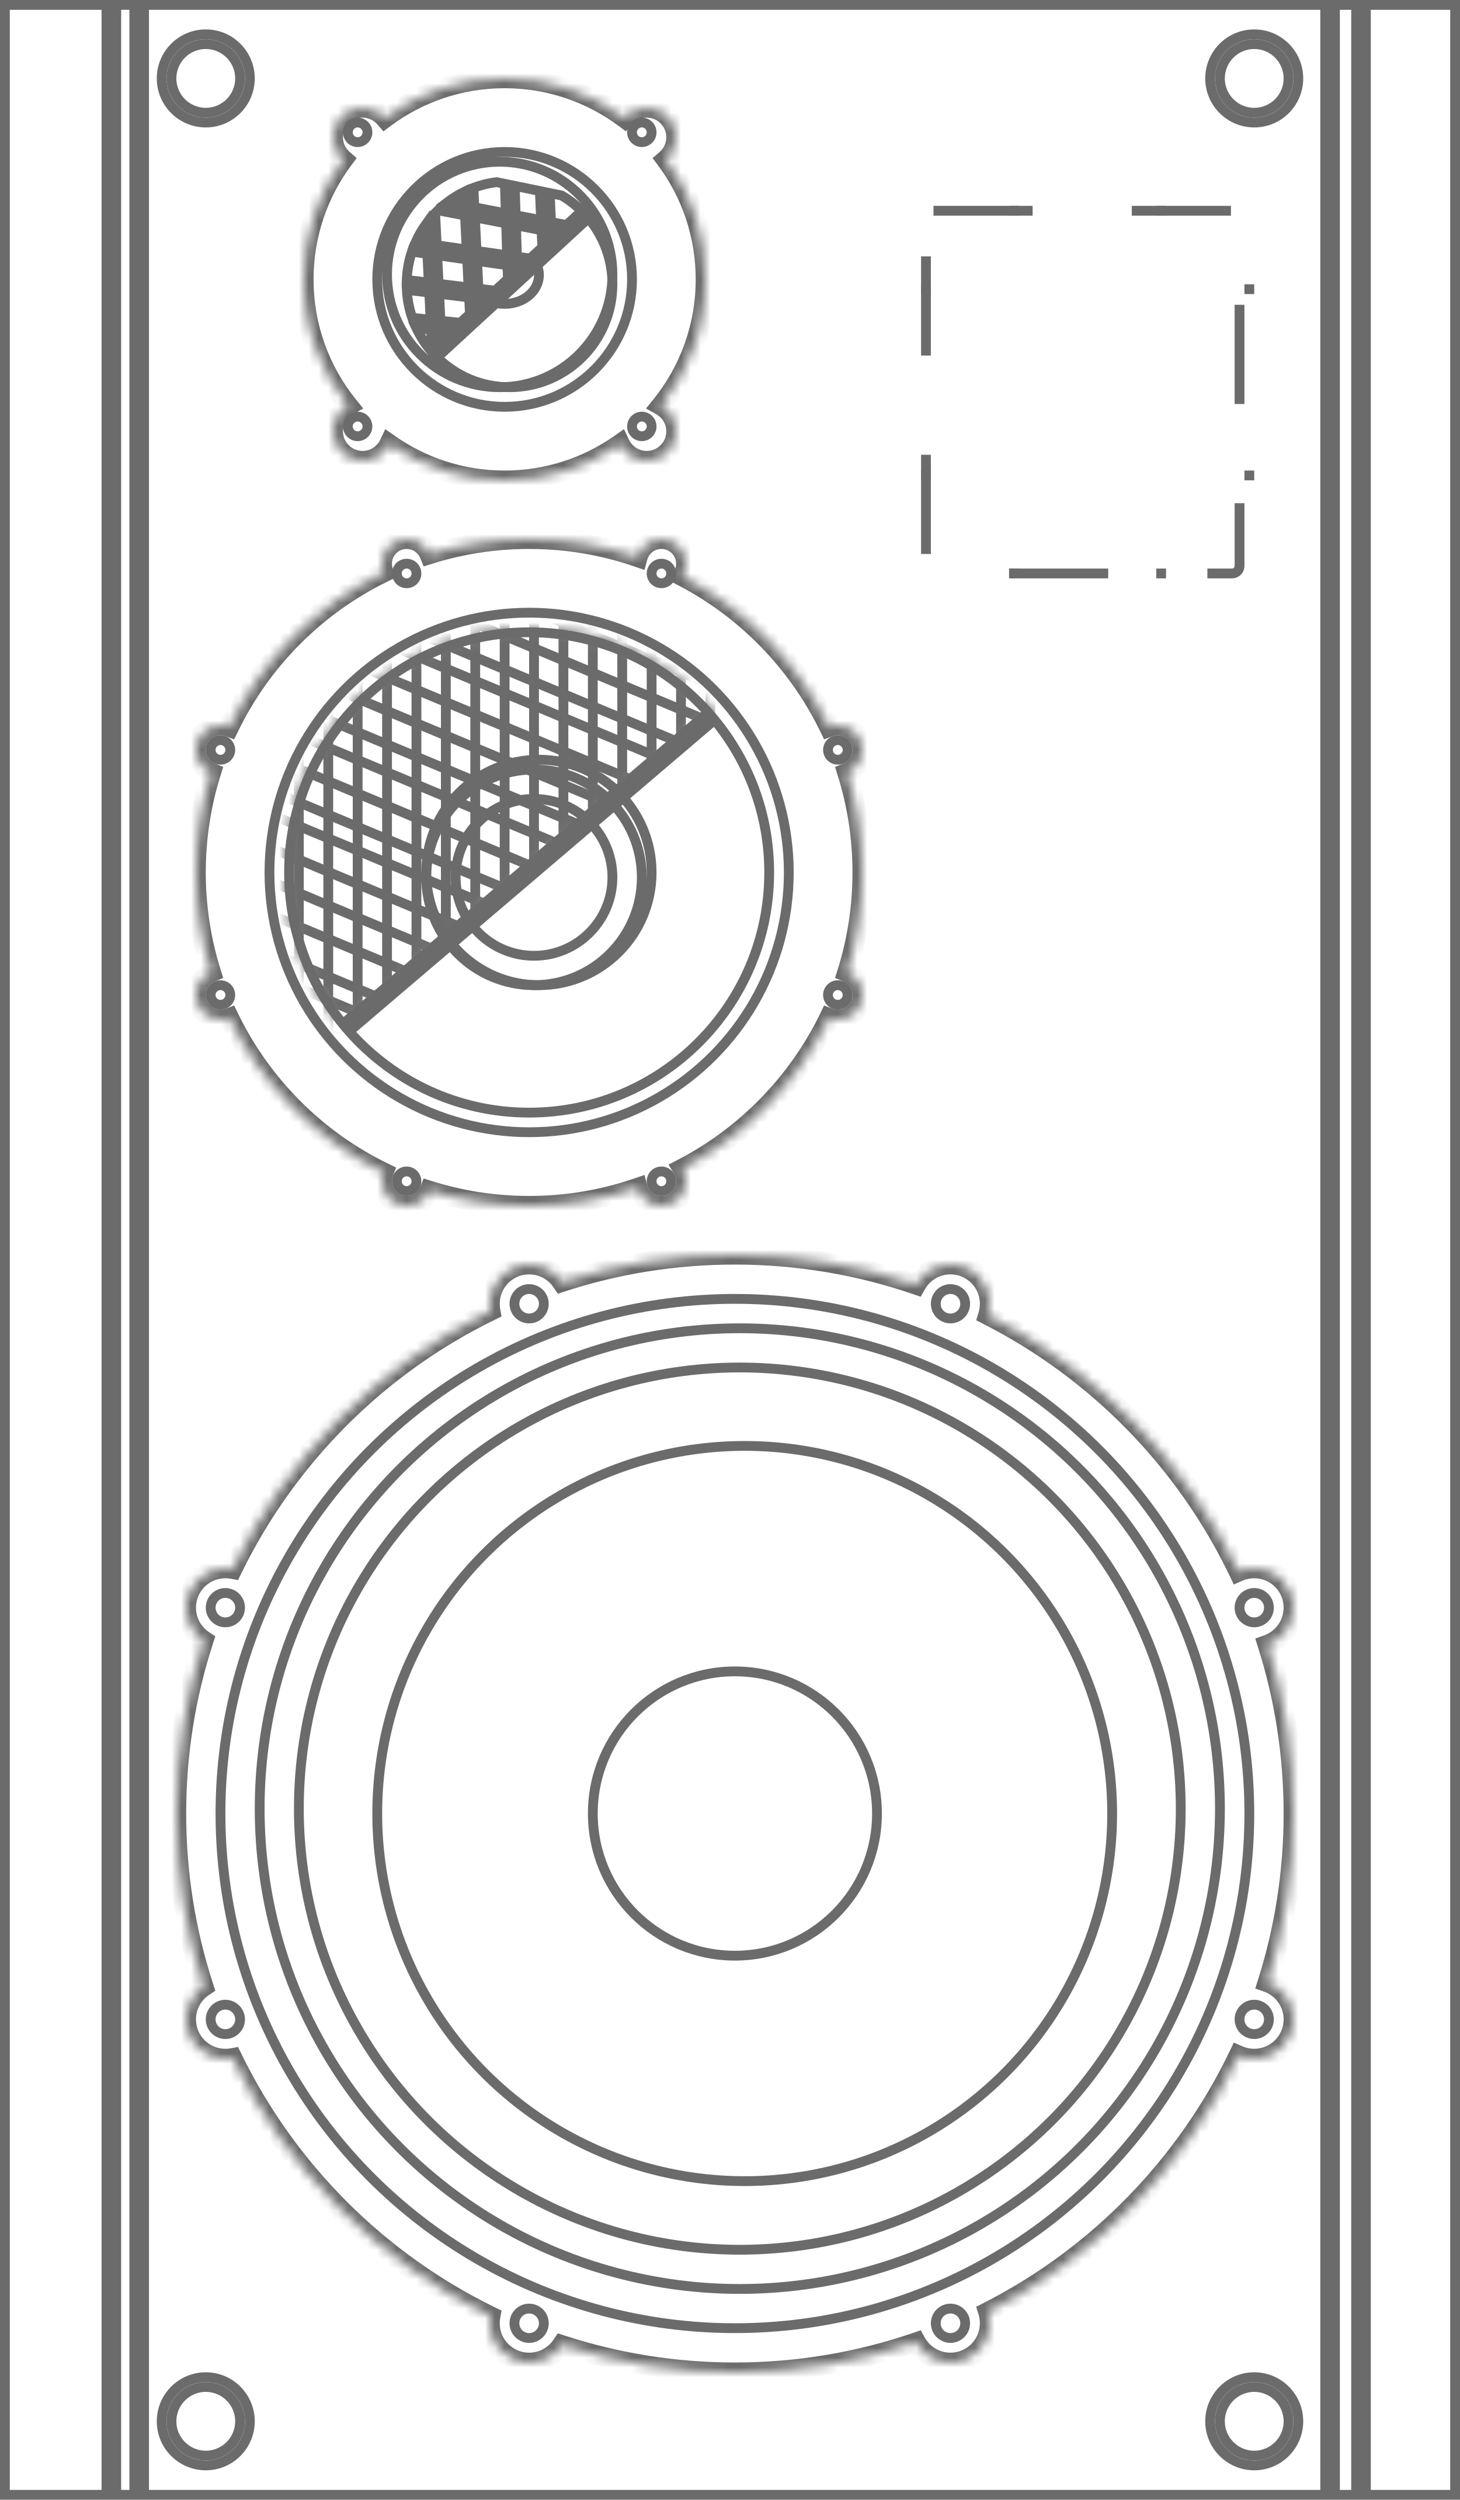 <?xml version="1.0" encoding="UTF-8"?> <svg xmlns="http://www.w3.org/2000/svg" width="149" height="255" viewBox="0 0 149 255" fill="none"><path d="M10.864 0.5V254.5H0.5V0.5H10.864ZM11.864 254.5V0.5H13.706V254.5H11.864ZM14.705 254.5V0.5H135.242V254.5H14.705ZM136.241 254.5V0.5H138.398V254.5H136.241ZM139.398 254.5V0.5H148.5V254.5H139.398Z" stroke="#6B6B6B" stroke-width="1"></path><mask id="path-2-inside-1_316_378" fill="white"><path fill-rule="evenodd" clip-rule="evenodd" d="M63.284 45.276C59.951 47.623 55.886 49 51.5 49C47.114 49 43.049 47.623 39.716 45.276C39.236 46.295 38.2 47 37 47C35.343 47 34 45.657 34 44C34 42.87 34.624 41.887 35.547 41.375C32.703 37.856 31 33.377 31 28.5C31 23.918 32.503 19.687 35.043 16.274C34.404 15.724 34 14.909 34 14C34 12.343 35.343 11 37 11C37.909 11 38.724 11.404 39.274 12.043C42.687 9.503 46.918 8 51.5 8C56.082 8 60.312 9.503 63.726 12.043C64.276 11.404 65.091 11 66 11C67.657 11 69 12.343 69 14C69 14.909 68.596 15.724 67.957 16.274C70.497 19.687 72 23.918 72 28.5C72 33.377 70.297 37.856 67.454 41.375C68.376 41.887 69 42.87 69 44C69 45.657 67.657 47 66 47C64.8 47 63.764 46.295 63.284 45.276Z"></path></mask><path d="M63.284 45.276L64.189 44.851L63.682 43.774L62.709 44.459L63.284 45.276ZM39.716 45.276L40.291 44.459L39.318 43.774L38.811 44.851L39.716 45.276ZM35.547 41.375L36.032 42.249L37.072 41.672L36.324 40.747L35.547 41.375ZM35.043 16.274L35.845 16.871L36.401 16.124L35.696 15.517L35.043 16.274ZM39.274 12.043L38.517 12.696L39.124 13.401L39.871 12.845L39.274 12.043ZM63.726 12.043L63.129 12.845L63.876 13.401L64.484 12.696L63.726 12.043ZM67.957 16.274L67.304 15.517L66.599 16.124L67.155 16.871L67.957 16.274ZM67.454 41.375L66.676 40.747L65.928 41.672L66.968 42.249L67.454 41.375ZM51.5 50C56.099 50 60.363 48.555 63.86 46.094L62.709 44.459C59.538 46.69 55.674 48 51.5 48V50ZM39.14 46.094C42.637 48.555 46.901 50 51.5 50V48C47.326 48 43.462 46.69 40.291 44.459L39.14 46.094ZM37 48C38.602 48 39.982 47.058 40.62 45.702L38.811 44.851C38.49 45.532 37.799 46 37 46V48ZM33 44C33 46.209 34.791 48 37 48V46C35.895 46 35 45.105 35 44H33ZM35.061 40.501C33.834 41.182 33 42.493 33 44H35C35 43.248 35.414 42.592 36.032 42.249L35.061 40.501ZM30 28.5C30 33.614 31.787 38.313 34.769 42.003L36.324 40.747C33.619 37.399 32 33.14 32 28.5H30ZM34.241 15.677C31.577 19.257 30 23.696 30 28.5H32C32 24.14 33.429 20.118 35.845 16.871L34.241 15.677ZM35.696 15.517C35.268 15.148 35 14.606 35 14H33C33 15.212 33.541 16.299 34.391 17.032L35.696 15.517ZM35 14C35 12.895 35.895 12 37 12V10C34.791 10 33 11.791 33 14H35ZM37 12C37.606 12 38.148 12.268 38.517 12.696L40.032 11.391C39.3 10.541 38.212 10 37 10V12ZM51.5 7C46.696 7 42.257 8.577 38.677 11.241L39.871 12.845C43.118 10.429 47.141 9 51.5 9V7ZM64.323 11.241C60.743 8.577 56.304 7 51.5 7V9C55.859 9 59.882 10.429 63.129 12.845L64.323 11.241ZM66 10C64.788 10 63.7 10.541 62.968 11.391L64.484 12.696C64.852 12.268 65.394 12 66 12V10ZM70 14C70 11.791 68.209 10 66 10V12C67.105 12 68 12.895 68 14H70ZM68.609 17.032C69.459 16.299 70 15.212 70 14H68C68 14.606 67.732 15.148 67.304 15.517L68.609 17.032ZM73 28.5C73 23.696 71.423 19.257 68.759 15.677L67.155 16.871C69.571 20.118 71 24.14 71 28.5H73ZM68.231 42.003C71.213 38.313 73 33.614 73 28.5H71C71 33.14 69.381 37.399 66.676 40.747L68.231 42.003ZM70 44C70 42.493 69.166 41.182 67.939 40.501L66.968 42.249C67.586 42.592 68 43.248 68 44H70ZM66 48C68.209 48 70 46.209 70 44H68C68 45.105 67.105 46 66 46V48ZM62.38 45.702C63.018 47.058 64.398 48 66 48V46C65.201 46 64.51 45.532 64.189 44.851L62.38 45.702Z" fill="#6B6B6B" mask="url(#path-2-inside-1_316_378)"></path><circle cx="65.5" cy="13.5" r="1" stroke="#6B6B6B" stroke-width="1"></circle><circle cx="36.5" cy="13.5" r="1" stroke="#6B6B6B" stroke-width="1"></circle><circle cx="65.5" cy="43.5" r="1" stroke="#6B6B6B" stroke-width="1"></circle><circle cx="36.5" cy="43.5" r="1" stroke="#6B6B6B" stroke-width="1"></circle><circle cx="51.5" cy="28.5" r="13" stroke="#6B6B6B" stroke-width="1"></circle><circle cx="51" cy="28" r="11.5" stroke="#6B6B6B" stroke-width="1"></circle><path d="M51.524 18.754L51.619 21.763L48.411 21.146L48.311 19.166C49.065 18.883 49.86 18.684 50.685 18.581L51.524 18.754ZM55.095 19.488L55.224 22.456L52.625 21.956L52.531 18.961L55.095 19.488ZM48.463 22.174L51.651 22.787L51.754 26.041L48.636 25.598L48.463 22.174ZM52.759 26.184L52.657 22.98L55.268 23.482L55.344 25.231L54.1 26.375L52.759 26.184ZM48.687 26.615L51.786 27.056L51.831 28.464L50.537 29.654L48.83 29.447L48.687 26.615ZM52.803 27.569L52.791 27.198L53.15 27.25L52.803 27.569ZM48.881 30.46L49.57 30.543L48.915 31.146L48.881 30.46ZM47.873 30.338L47.959 32.026L46.975 32.932L44.951 32.72L44.815 29.966L47.873 30.338ZM45.001 33.73L45.994 33.834L45.049 34.704L45.001 33.73ZM43.994 33.625L44.091 35.585L43.937 35.727C43.365 35.042 42.879 34.283 42.495 33.468L43.994 33.625ZM43.944 32.614L42.069 32.418C41.758 31.517 41.568 30.56 41.515 29.566L43.808 29.844L43.944 32.614ZM43.758 28.831L41.509 28.558C41.551 27.552 41.734 26.583 42.039 25.67L43.612 25.894L43.758 28.831ZM43.562 24.877L42.412 24.713C42.702 24.066 43.055 23.454 43.464 22.884L43.562 24.877ZM44.57 25.02L44.408 21.746C44.504 21.646 44.602 21.547 44.702 21.451L47.452 21.98L47.627 25.455L44.57 25.02ZM47.4 20.952L45.673 20.62C46.191 20.228 46.746 19.883 47.332 19.592L47.4 20.952ZM44.62 26.037L47.679 26.472L47.822 29.324L44.764 28.953L44.62 26.037ZM57.319 19.945C58.068 20.386 58.758 20.917 59.373 21.524L57.818 22.954L56.233 22.65L56.105 19.695L57.319 19.945ZM56.277 23.676L56.903 23.797L56.306 24.345L56.277 23.676ZM60.051 22.259C61.58 24.083 62.5 26.433 62.5 29C62.5 34.799 57.799 39.5 52 39.5C49.12 39.5 46.511 38.341 44.614 36.463L47.486 33.82L48.808 32.603L51.044 30.546L52.676 29.044L54.603 27.271L56.192 25.809L58.309 23.861L60.051 22.259Z" stroke="#6B6B6B" stroke-width="1"></path><path d="M53.999 26C54.618 26.53 55 27.257 55 28.059C55 29.683 53.433 31 51.5 31C50.52 31 49.635 30.662 49 30.118" stroke="#6B6B6B" stroke-width="1"></path><mask id="path-12-inside-2_316_378" fill="white"><path fill-rule="evenodd" clip-rule="evenodd" d="M93.497 238.932C87.697 240.921 81.474 242 75 242C68.834 242 62.897 241.021 57.335 239.21C56.618 240.289 55.392 241 54 241C51.791 241 50 239.209 50 237C50 236.751 50.023 236.508 50.066 236.272C38.613 230.692 29.308 221.387 23.728 209.934C23.492 209.977 23.249 210 23 210C20.791 210 19 208.209 19 206C19 204.608 19.711 203.382 20.79 202.665C18.979 197.104 18 191.166 18 185C18 178.834 18.979 172.896 20.79 167.335C19.711 166.618 19 165.392 19 164C19 161.791 20.791 160 23 160C23.249 160 23.492 160.023 23.728 160.066C29.308 148.613 38.613 139.308 50.066 133.728C50.023 133.492 50 133.249 50 133C50 130.791 51.791 129 54 129C55.392 129 56.618 129.711 57.335 130.79C62.897 128.979 68.834 128 75 128C81.474 128 87.697 129.079 93.497 131.068C94.178 129.835 95.492 129 97 129C99.209 129 101 130.791 101 133C101 133.408 100.939 133.802 100.825 134.172C111.957 139.84 120.979 149.057 126.401 160.333C126.89 160.119 127.431 160 128 160C130.209 160 132 161.791 132 164C132 165.736 130.894 167.214 129.349 167.767C131.071 173.204 132 178.993 132 185C132 191.007 131.071 196.796 129.349 202.233C130.894 202.786 132 204.264 132 206C132 208.209 130.209 210 128 210C127.431 210 126.89 209.881 126.401 209.667C120.979 220.943 111.957 230.16 100.825 235.828C100.939 236.198 101 236.592 101 237C101 239.209 99.209 241 97 241C95.492 241 94.178 240.165 93.497 238.932Z"></path></mask><path d="M93.497 238.932L94.372 238.448L93.966 237.714L93.172 237.986L93.497 238.932ZM57.335 239.21L57.644 238.259L56.922 238.024L56.502 238.657L57.335 239.21ZM50.066 236.272L51.049 236.453L51.187 235.706L50.504 235.373L50.066 236.272ZM23.728 209.934L24.627 209.496L24.294 208.813L23.547 208.951L23.728 209.934ZM19 206L20 206V206H19ZM20.79 202.665L21.343 203.498L21.976 203.078L21.741 202.356L20.79 202.665ZM20.79 167.335L21.741 167.644L21.976 166.922L21.343 166.502L20.79 167.335ZM19 164L18 164V164H19ZM23.728 160.066L23.547 161.049L24.294 161.187L24.627 160.504L23.728 160.066ZM50.066 133.728L50.504 134.627L51.187 134.294L51.049 133.547L50.066 133.728ZM57.335 130.79L56.502 131.343L56.922 131.976L57.644 131.741L57.335 130.79ZM93.497 131.068L93.172 132.014L93.966 132.286L94.372 131.552L93.497 131.068ZM100.825 134.172L99.869 133.88L99.624 134.683L100.372 135.063L100.825 134.172ZM126.401 160.333L125.5 160.766L125.917 161.635L126.801 161.249L126.401 160.333ZM129.349 167.767L129.012 166.826L128.105 167.15L128.395 168.069L129.349 167.767ZM129.349 202.233L128.395 201.931L128.105 202.85L129.012 203.174L129.349 202.233ZM126.401 209.667L126.801 208.751L125.917 208.365L125.5 209.234L126.401 209.667ZM100.825 235.828L100.372 234.937L99.624 235.317L99.869 236.12L100.825 235.828ZM75 243C81.586 243 87.918 241.902 93.821 239.878L93.172 237.986C87.475 239.94 81.363 241 75 241V243ZM57.025 240.16C62.686 242.004 68.728 243 75 243V241C68.94 241 63.107 240.038 57.644 238.259L57.025 240.16ZM54 242C55.741 242 57.274 241.109 58.168 239.763L56.502 238.657C55.963 239.469 55.043 240 54 240V242ZM49 237C49 239.761 51.239 242 54 242V240C52.343 240 51 238.657 51 237H49ZM49.083 236.091C49.029 236.386 49 236.69 49 237H51C51 236.812 51.017 236.629 51.049 236.453L49.083 236.091ZM22.83 210.372C28.508 222.026 37.974 231.492 49.628 237.17L50.504 235.373C39.252 229.891 30.109 220.748 24.627 209.496L22.83 210.372ZM23 211C23.31 211 23.614 210.971 23.909 210.917L23.547 208.951C23.371 208.983 23.188 209 23 209V211ZM18 206C18 208.761 20.239 211 23 211V209C21.343 209 20 207.657 20 206L18 206ZM20.237 201.832C18.891 202.726 18 204.259 18 206H20C20 204.957 20.531 204.037 21.343 203.498L20.237 201.832ZM17 185C17 191.273 17.996 197.314 19.84 202.975L21.741 202.356C19.962 196.893 19 191.06 19 185H17ZM19.84 167.025C17.996 172.686 17 178.727 17 185H19C19 178.94 19.962 173.107 21.741 167.644L19.84 167.025ZM18 164C18 165.741 18.891 167.274 20.237 168.168L21.343 166.502C20.531 165.963 20 165.043 20 164H18ZM23 159C20.239 159 18 161.239 18 164L20 164C20 162.343 21.343 161 23 161V159ZM23.909 159.083C23.614 159.029 23.31 159 23 159V161C23.188 161 23.371 161.017 23.547 161.049L23.909 159.083ZM49.628 132.83C37.974 138.508 28.508 147.974 22.83 159.628L24.627 160.504C30.109 149.252 39.252 140.109 50.504 134.627L49.628 132.83ZM49 133C49 133.31 49.029 133.614 49.083 133.909L51.049 133.547C51.017 133.371 51 133.188 51 133H49ZM54 128C51.239 128 49 130.239 49 133H51C51 131.343 52.343 130 54 130V128ZM58.168 130.237C57.274 128.891 55.741 128 54 128V130C55.043 130 55.963 130.531 56.502 131.343L58.168 130.237ZM75 127C68.728 127 62.686 127.996 57.025 129.84L57.644 131.741C63.107 129.962 68.94 129 75 129V127ZM93.821 130.122C87.918 128.098 81.586 127 75 127V129C81.363 129 87.475 130.06 93.172 132.014L93.821 130.122ZM97 128C95.113 128 93.472 129.046 92.622 130.585L94.372 131.552C94.884 130.624 95.87 130 97 130V128ZM102 133C102 130.239 99.761 128 97 128V130C98.657 130 100 131.343 100 133H102ZM101.781 134.465C101.924 134.001 102 133.508 102 133H100C100 133.308 99.954 133.603 99.869 133.88L101.781 134.465ZM127.302 159.899C121.785 148.426 112.606 139.048 101.279 133.282L100.372 135.063C111.309 140.632 120.174 149.688 125.5 160.766L127.302 159.899ZM126.801 161.249C127.167 161.089 127.572 161 128 161V159C127.291 159 126.614 159.148 126 159.416L126.801 161.249ZM128 161C129.657 161 131 162.343 131 164H133C133 161.239 130.761 159 128 159V161ZM131 164C131 165.3 130.172 166.41 129.012 166.826L129.686 168.708C131.616 168.017 133 166.171 133 164H131ZM133 185C133 178.89 132.055 172.998 130.302 167.465L128.395 168.069C130.087 173.409 131 179.097 131 185H133ZM130.302 202.535C132.055 197.002 133 191.11 133 185H131C131 190.903 130.087 196.591 128.395 201.931L130.302 202.535ZM133 206C133 203.829 131.616 201.983 129.686 201.292L129.012 203.174C130.172 203.59 131 204.7 131 206H133ZM128 211C130.761 211 133 208.761 133 206H131C131 207.657 129.657 209 128 209V211ZM126 210.584C126.614 210.852 127.291 211 128 211V209C127.572 209 127.167 208.911 126.801 208.751L126 210.584ZM101.279 236.718C112.606 230.952 121.785 221.574 127.302 210.101L125.5 209.234C120.174 220.312 111.309 229.368 100.372 234.937L101.279 236.718ZM102 237C102 236.492 101.924 235.999 101.781 235.535L99.869 236.12C99.954 236.397 100 236.692 100 237H102ZM97 242C99.761 242 102 239.761 102 237H100C100 238.657 98.657 240 97 240V242ZM92.622 239.415C93.472 240.954 95.113 242 97 242V240C95.87 240 94.884 239.376 94.372 238.448L92.622 239.415Z" fill="#6B6B6B" mask="url(#path-12-inside-2_316_378)"></path><circle cx="97" cy="133" r="1.5" stroke="#6B6B6B" stroke-width="1"></circle><circle cx="97" cy="237" r="1.5" stroke="#6B6B6B" stroke-width="1"></circle><circle cx="23" cy="206" r="1.5" transform="rotate(90 23 206)" stroke="#6B6B6B" stroke-width="1"></circle><circle cx="128" cy="206" r="1.5" transform="rotate(90 128 206)" stroke="#6B6B6B" stroke-width="1"></circle><circle cx="54" cy="133" r="1.5" stroke="#6B6B6B" stroke-width="1"></circle><circle cx="54" cy="237" r="1.5" stroke="#6B6B6B" stroke-width="1"></circle><circle cx="23" cy="164" r="1.5" transform="rotate(90 23 164)" stroke="#6B6B6B" stroke-width="1"></circle><circle cx="128" cy="164" r="1.5" transform="rotate(90 128 164)" stroke="#6B6B6B" stroke-width="1"></circle><circle cx="75" cy="185" r="52.5" stroke="#6B6B6B" stroke-width="1"></circle><circle cx="75.5" cy="184.5" r="49" stroke="#6B6B6B" stroke-width="1"></circle><circle cx="75.5" cy="184.5" r="45" stroke="#6B6B6B" stroke-width="1"></circle><circle cx="76" cy="185" r="37.5" stroke="#6B6B6B" stroke-width="1"></circle><circle cx="75" cy="185" r="14.5" stroke="#6B6B6B" stroke-width="1"></circle><mask id="path-27-inside-3_316_378" fill="white"><path fill-rule="evenodd" clip-rule="evenodd" d="M65.086 121.152C61.611 122.35 57.882 123 54 123C50.452 123 47.03 122.456 43.814 121.448C43.441 122.359 42.545 123 41.5 123C40.119 123 39 121.881 39 120.5C39 120.183 39.059 119.881 39.166 119.602C32.304 116.269 26.731 110.696 23.398 103.834C23.119 103.941 22.817 104 22.5 104C21.119 104 20 102.881 20 101.5C20 100.455 20.641 99.559 21.552 99.186C20.544 95.97 20 92.549 20 89C20 85.451 20.544 82.03 21.552 78.814C20.641 78.441 20 77.545 20 76.5C20 75.119 21.119 74 22.5 74C22.817 74 23.119 74.059 23.398 74.166C26.731 67.304 32.304 61.731 39.166 58.398C39.059 58.119 39 57.816 39 57.5C39 56.119 40.119 55 41.5 55C42.545 55 43.441 55.641 43.814 56.552C47.03 55.544 50.452 55 54 55C57.882 55 61.611 55.65 65.086 56.848C65.373 55.784 66.345 55 67.5 55C68.881 55 70 56.119 70 57.5C70 57.976 69.867 58.422 69.635 58.8C76.13 62.17 81.4 67.573 84.602 74.166C84.881 74.059 85.183 74 85.5 74C86.881 74 88 75.119 88 76.5C88 77.545 87.359 78.441 86.448 78.814C87.456 82.03 88 85.451 88 89C88 92.549 87.456 95.97 86.448 99.186C87.359 99.559 88 100.455 88 101.5C88 102.881 86.881 104 85.5 104C85.183 104 84.881 103.941 84.602 103.834C81.4 110.427 76.13 115.83 69.635 119.2C69.867 119.578 70 120.024 70 120.5C70 121.881 68.881 123 67.5 123C66.345 123 65.373 122.216 65.086 121.152Z"></path></mask><path d="M65.086 121.152L66.051 120.892L65.773 119.857L64.76 120.207L65.086 121.152ZM43.814 121.448L44.113 120.494L43.237 120.219L42.889 121.069L43.814 121.448ZM39.166 119.602L40.099 119.961L40.429 119.104L39.603 118.703L39.166 119.602ZM23.398 103.834L24.297 103.397L23.896 102.571L23.039 102.901L23.398 103.834ZM21.552 99.186L21.931 100.111L22.781 99.763L22.506 98.887L21.552 99.186ZM21.552 78.814L22.506 79.113L22.781 78.237L21.931 77.889L21.552 78.814ZM23.398 74.166L23.039 75.099L23.896 75.429L24.297 74.603L23.398 74.166ZM39.166 58.398L39.603 59.297L40.429 58.896L40.099 58.039L39.166 58.398ZM43.814 56.552L42.889 56.931L43.237 57.781L44.113 57.506L43.814 56.552ZM65.086 56.848L64.76 57.793L65.773 58.142L66.051 57.108L65.086 56.848ZM69.635 58.8L68.782 58.28L68.224 59.194L69.175 59.688L69.635 58.8ZM84.602 74.166L83.703 74.603L84.104 75.429L84.961 75.099L84.602 74.166ZM86.448 78.814L86.069 77.889L85.219 78.237L85.494 79.113L86.448 78.814ZM86.448 99.186L85.494 98.887L85.219 99.763L86.069 100.111L86.448 99.186ZM84.602 103.834L84.961 102.901L84.104 102.571L83.703 103.397L84.602 103.834ZM69.635 119.2L69.175 118.312L68.224 118.806L68.782 119.72L69.635 119.2ZM54 124C57.994 124 61.834 123.33 65.412 122.097L64.76 120.207C61.389 121.369 57.769 122 54 122V124ZM43.515 122.402C46.826 123.44 50.349 124 54 124V122C50.554 122 47.233 121.472 44.113 120.494L43.515 122.402ZM41.5 124C42.965 124 44.217 123.1 44.739 121.827L42.889 121.069C42.664 121.617 42.126 122 41.5 122V124ZM38 120.5C38 122.433 39.567 124 41.5 124V122C40.671 122 40 121.329 40 120.5H38ZM38.233 119.243C38.082 119.634 38 120.059 38 120.5H40C40 120.308 40.035 120.127 40.099 119.961L38.233 119.243ZM22.499 104.271C25.929 111.335 31.665 117.071 38.729 120.501L39.603 118.703C32.942 115.468 27.532 110.058 24.297 103.397L22.499 104.271ZM22.5 105C22.941 105 23.366 104.918 23.757 104.767L23.039 102.901C22.873 102.965 22.692 103 22.5 103V105ZM19 101.5C19 103.433 20.567 105 22.5 105V103C21.671 103 21 102.329 21 101.5H19ZM21.173 98.261C19.9 98.783 19 100.035 19 101.5H21C21 100.874 21.383 100.336 21.931 100.111L21.173 98.261ZM19 89C19 92.651 19.56 96.174 20.598 99.485L22.506 98.887C21.528 95.767 21 92.446 21 89H19ZM20.598 78.515C19.56 81.826 19 85.349 19 89H21C21 85.554 21.528 82.233 22.506 79.113L20.598 78.515ZM19 76.5C19 77.965 19.9 79.217 21.173 79.739L21.931 77.889C21.383 77.664 21 77.126 21 76.5H19ZM22.5 73C20.567 73 19 74.567 19 76.5H21C21 75.671 21.671 75 22.5 75V73ZM23.757 73.233C23.366 73.082 22.941 73 22.5 73V75C22.692 75 22.873 75.035 23.039 75.099L23.757 73.233ZM38.729 57.499C31.665 60.929 25.929 66.665 22.499 73.729L24.297 74.603C27.532 67.942 32.942 62.532 39.603 59.297L38.729 57.499ZM38 57.5C38 57.941 38.082 58.366 38.233 58.757L40.099 58.039C40.035 57.873 40 57.692 40 57.5H38ZM41.5 54C39.567 54 38 55.567 38 57.5H40C40 56.671 40.671 56 41.5 56V54ZM44.739 56.173C44.217 54.9 42.965 54 41.5 54V56C42.126 56 42.664 56.383 42.889 56.931L44.739 56.173ZM54 54C50.349 54 46.826 54.56 43.515 55.598L44.113 57.506C47.233 56.528 50.554 56 54 56V54ZM65.412 55.903C61.834 54.67 57.994 54 54 54V56C57.769 56 61.389 56.631 64.76 57.793L65.412 55.903ZM67.5 54C65.881 54 64.522 55.098 64.12 56.588L66.051 57.108C66.223 56.469 66.808 56 67.5 56V54ZM71 57.5C71 55.567 69.433 54 67.5 54V56C68.329 56 69 56.671 69 57.5H71ZM70.489 59.321C70.813 58.79 71 58.165 71 57.5H69C69 57.787 68.92 58.053 68.782 58.28L70.489 59.321ZM85.501 73.729C82.205 66.942 76.781 61.381 70.096 57.913L69.175 59.688C75.479 62.958 80.595 68.204 83.703 74.603L85.501 73.729ZM84.961 75.099C85.127 75.035 85.308 75 85.5 75V73C85.059 73 84.634 73.082 84.243 73.233L84.961 75.099ZM85.5 75C86.329 75 87 75.671 87 76.5H89C89 74.567 87.433 73 85.5 73V75ZM87 76.5C87 77.126 86.617 77.664 86.069 77.889L86.827 79.739C88.1 79.217 89 77.965 89 76.5H87ZM89 89C89 85.349 88.44 81.826 87.402 78.515L85.494 79.113C86.472 82.233 87 85.554 87 89H89ZM87.402 99.485C88.44 96.174 89 92.651 89 89H87C87 92.446 86.472 95.767 85.494 98.887L87.402 99.485ZM89 101.5C89 100.035 88.1 98.783 86.827 98.261L86.069 100.111C86.617 100.336 87 100.874 87 101.5H89ZM85.5 105C87.433 105 89 103.433 89 101.5H87C87 102.329 86.329 103 85.5 103V105ZM84.243 104.767C84.634 104.918 85.059 105 85.5 105V103C85.308 103 85.127 102.965 84.961 102.901L84.243 104.767ZM70.096 120.087C76.781 116.619 82.205 111.058 85.501 104.271L83.703 103.397C80.595 109.797 75.479 115.042 69.175 118.312L70.096 120.087ZM71 120.5C71 119.835 70.813 119.21 70.489 118.679L68.782 119.72C68.92 119.947 69 120.213 69 120.5H71ZM67.5 124C69.433 124 71 122.433 71 120.5H69C69 121.329 68.329 122 67.5 122V124ZM64.12 121.412C64.522 122.902 65.881 124 67.5 124V122C66.808 122 66.223 121.531 66.051 120.892L64.12 121.412Z" fill="#6B6B6B" mask="url(#path-27-inside-3_316_378)"></path><circle cx="67.5" cy="58.5" r="1" stroke="#6B6B6B" stroke-width="1"></circle><circle cx="67.5" cy="120.5" r="1" stroke="#6B6B6B" stroke-width="1"></circle><circle cx="22.5" cy="101.5" r="1" transform="rotate(90 22.5 101.5)" stroke="#6B6B6B" stroke-width="1"></circle><circle cx="85.5" cy="101.5" r="1" transform="rotate(90 85.5 101.5)" stroke="#6B6B6B" stroke-width="1"></circle><circle cx="41.5" cy="58.5" r="1" stroke="#6B6B6B" stroke-width="1"></circle><circle cx="41.5" cy="120.5" r="1" stroke="#6B6B6B" stroke-width="1"></circle><circle cx="22.5" cy="76.5" r="1" transform="rotate(90 22.5 76.5)" stroke="#6B6B6B" stroke-width="1"></circle><circle cx="85.5" cy="76.5" r="1" transform="rotate(90 85.5 76.5)" stroke="#6B6B6B" stroke-width="1"></circle><circle cx="54" cy="89" r="26.5" stroke="#6B6B6B" stroke-width="1"></circle><path d="M72.926 73.441C76.409 77.672 78.5 83.091 78.5 89C78.5 102.531 67.531 113.5 54 113.5C46.689 113.5 40.126 110.298 35.637 105.219L72.926 73.441ZM72.275 72.682L34.99 104.457C31.557 100.24 29.5 94.861 29.5 89C29.5 75.469 40.469 64.5 54 64.5C61.263 64.5 67.788 67.66 72.275 72.682Z" stroke="#6B6B6B" stroke-width="1"></path><circle cx="54.5" cy="89.5" r="8" stroke="#6B6B6B" stroke-width="1"></circle><circle cx="54.5" cy="89.5" r="11" stroke="#6B6B6B" stroke-width="1"></circle><circle cx="55" cy="89" r="11.5" stroke="#6B6B6B" stroke-width="1"></circle><mask id="mask0_316_378" style="mask-type:alpha" maskUnits="userSpaceOnUse" x="29" y="64" width="44" height="41"><path d="M29.5 88.9C29.5 75.427 40.489 64.5 54.051 64.5C61.288 64.5 67.793 67.611 72.287 72.562L35.001 104.293C31.561 100.093 29.5 94.736 29.5 88.9Z" fill="black" stroke="#727272" stroke-width="1"></path></mask><g mask="url(#mask0_316_378)"><line x1="30.5" y1="54" x2="30.5" y2="116" stroke="#6B6B6B" stroke-width="1"></line><line x1="33.5" y1="54" x2="33.5" y2="116" stroke="#6B6B6B" stroke-width="1"></line><line x1="36.5" y1="54" x2="36.5" y2="116" stroke="#6B6B6B" stroke-width="1"></line><line x1="39.5" y1="54" x2="39.5" y2="116" stroke="#6B6B6B" stroke-width="1"></line><line x1="42.5" y1="54" x2="42.5" y2="116" stroke="#6B6B6B" stroke-width="1"></line><line x1="45.5" y1="54" x2="45.5" y2="116" stroke="#6B6B6B" stroke-width="1"></line><line x1="48.5" y1="54" x2="48.5" y2="116" stroke="#6B6B6B" stroke-width="1"></line><line x1="51.5" y1="54" x2="51.5" y2="116" stroke="#6B6B6B" stroke-width="1"></line><line x1="54.5" y1="54" x2="54.5" y2="116" stroke="#6B6B6B" stroke-width="1"></line><line x1="57.5" y1="54" x2="57.5" y2="116" stroke="#6B6B6B" stroke-width="1"></line><line x1="60.5" y1="54" x2="60.5" y2="116" stroke="#6B6B6B" stroke-width="1"></line><line x1="63.5" y1="54" x2="63.5" y2="116" stroke="#6B6B6B" stroke-width="1"></line><line x1="66.5" y1="54" x2="66.5" y2="116" stroke="#6B6B6B" stroke-width="1"></line><line x1="69.5" y1="54" x2="69.5" y2="116" stroke="#6B6B6B" stroke-width="1"></line><line x1="72.5" y1="54" x2="72.5" y2="116" stroke="#6B6B6B" stroke-width="1"></line><line y1="-0.5" x2="62" y2="-0.5" transform="matrix(0.923 0.386 -0.384 0.923 11 100)" stroke="#6B6B6B" stroke-width="1"></line><line y1="-0.5" x2="62" y2="-0.5" transform="matrix(0.923 0.386 -0.384 0.923 12 97)" stroke="#6B6B6B" stroke-width="1"></line><line y1="-0.5" x2="62" y2="-0.5" transform="matrix(0.923 0.386 -0.384 0.923 13 94)" stroke="#6B6B6B" stroke-width="1"></line><line y1="-0.5" x2="62" y2="-0.5" transform="matrix(0.923 0.386 -0.384 0.923 14 92)" stroke="#6B6B6B" stroke-width="1"></line><line y1="-0.5" x2="62" y2="-0.5" transform="matrix(0.923 0.386 -0.384 0.923 16 89)" stroke="#6B6B6B" stroke-width="1"></line><line y1="-0.5" x2="62" y2="-0.5" transform="matrix(0.923 0.386 -0.384 0.923 17 86)" stroke="#6B6B6B" stroke-width="1"></line><line y1="-0.5" x2="62" y2="-0.5" transform="matrix(0.923 0.386 -0.384 0.923 18 83)" stroke="#6B6B6B" stroke-width="1"></line><line y1="-0.5" x2="62" y2="-0.5" transform="matrix(0.923 0.386 -0.384 0.923 19 80)" stroke="#6B6B6B" stroke-width="1"></line><line y1="-0.5" x2="62" y2="-0.5" transform="matrix(0.923 0.386 -0.384 0.923 20 78)" stroke="#6B6B6B" stroke-width="1"></line><line y1="-0.5" x2="62" y2="-0.5" transform="matrix(0.923 0.386 -0.384 0.923 21 75)" stroke="#6B6B6B" stroke-width="1"></line><line y1="-0.5" x2="62" y2="-0.5" transform="matrix(0.923 0.386 -0.384 0.923 21.999 72)" stroke="#6B6B6B" stroke-width="1"></line><line y1="-0.5" x2="62" y2="-0.5" transform="matrix(0.923 0.386 -0.384 0.923 24 70)" stroke="#6B6B6B" stroke-width="1"></line><line y1="-0.5" x2="62" y2="-0.5" transform="matrix(0.923 0.386 -0.384 0.923 25 67)" stroke="#6B6B6B" stroke-width="1"></line><line y1="-0.5" x2="62" y2="-0.5" transform="matrix(0.923 0.386 -0.384 0.923 26 64)" stroke="#6B6B6B" stroke-width="1"></line><line y1="-0.5" x2="62" y2="-0.5" transform="matrix(0.923 0.386 -0.384 0.923 27 61)" stroke="#6B6B6B" stroke-width="1"></line><line y1="-0.5" x2="62" y2="-0.5" transform="matrix(0.923 0.386 -0.384 0.923 28 59)" stroke="#6B6B6B" stroke-width="1"></line><line y1="-0.5" x2="62" y2="-0.5" transform="matrix(0.923 0.386 -0.384 0.923 29 56)" stroke="#6B6B6B" stroke-width="1"></line><line y1="-0.5" x2="62" y2="-0.5" transform="matrix(0.923 0.386 -0.384 0.923 31 53)" stroke="#6B6B6B" stroke-width="1"></line><line y1="-0.5" x2="62" y2="-0.5" transform="matrix(0.923 0.386 -0.384 0.923 32 50)" stroke="#6B6B6B" stroke-width="1"></line><line y1="-0.5" x2="62" y2="-0.5" transform="matrix(0.923 0.386 -0.384 0.923 33 47)" stroke="#6B6B6B" stroke-width="1"></line><line y1="-0.5" x2="62" y2="-0.5" transform="matrix(0.923 0.386 -0.384 0.923 34 45)" stroke="#6B6B6B" stroke-width="1"></line></g><circle cx="128" cy="247" r="4.5" stroke="#6B6B6B" stroke-width="1"></circle><circle cx="128" cy="247" r="3.5" stroke="#6B6B6B" stroke-width="1"></circle><circle cx="128" cy="8" r="4.5" stroke="#6B6B6B" stroke-width="1"></circle><circle cx="128" cy="8" r="3.5" stroke="#6B6B6B" stroke-width="1"></circle><circle cx="21" cy="247" r="4.5" stroke="#6B6B6B" stroke-width="1"></circle><circle cx="21" cy="247" r="3.5" stroke="#6B6B6B" stroke-width="1"></circle><circle cx="21" cy="8" r="4.5" stroke="#6B6B6B" stroke-width="1"></circle><circle cx="21" cy="8" r="3.5" stroke="#6B6B6B" stroke-width="1"></circle><rect x="94.5" y="21.5" width="32" height="37" rx="0.765" stroke="#6B6B6B" stroke-width="1" stroke-dasharray="10.12 10.12"></rect><line x1="103" y1="21.5" x2="104" y2="21.5" stroke="#6B6B6B" stroke-width="1"></line><line x1="118" y1="21.5" x2="119" y2="21.5" stroke="#6B6B6B" stroke-width="1"></line><line x1="127" y1="29.5" x2="128" y2="29.5" stroke="#6B6B6B" stroke-width="1"></line><line x1="94" y1="29.5" x2="95" y2="29.5" stroke="#6B6B6B" stroke-width="1"></line><line x1="94" y1="48.5" x2="95" y2="48.5" stroke="#6B6B6B" stroke-width="1"></line><line x1="127" y1="48.5" x2="128" y2="48.5" stroke="#6B6B6B" stroke-width="1"></line><line x1="118" y1="58.5" x2="119" y2="58.5" stroke="#6B6B6B" stroke-width="1"></line><line x1="103" y1="58.5" x2="104" y2="58.5" stroke="#6B6B6B" stroke-width="1"></line></svg> 